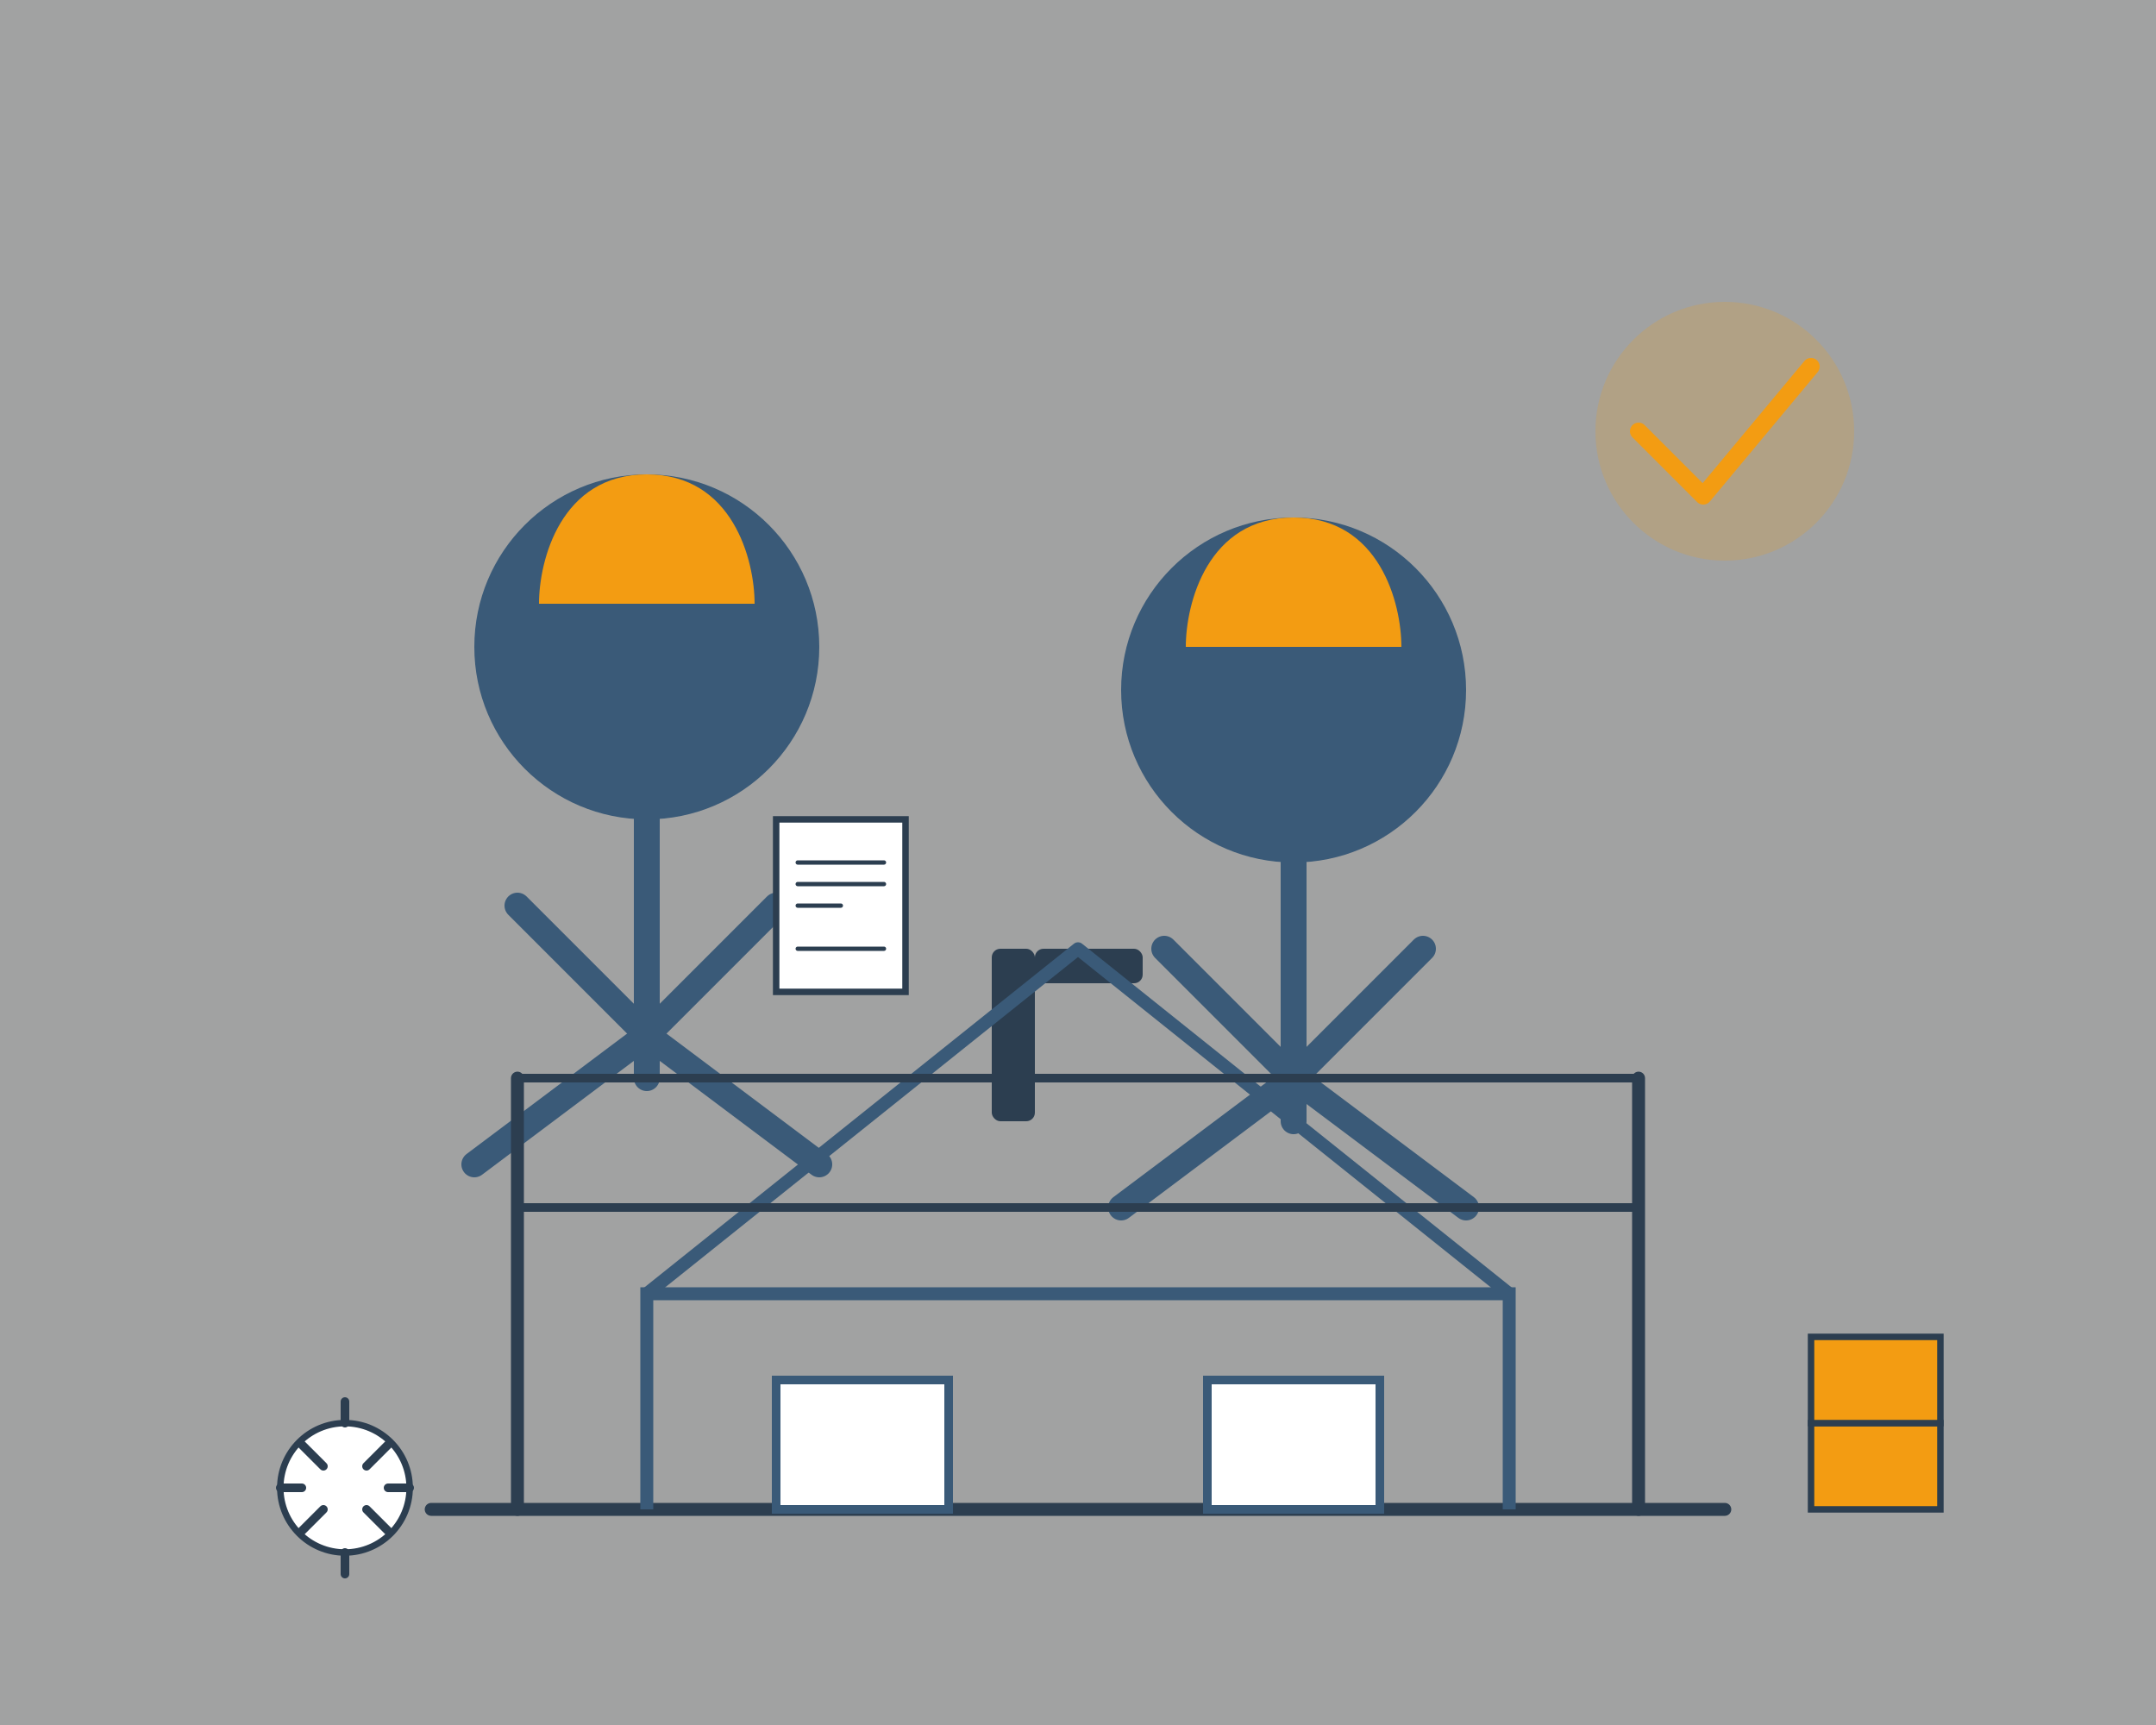 <svg width="500" height="400" viewBox="0 0 500 400" fill="none" xmlns="http://www.w3.org/2000/svg">
  <rect x="0" y="0" width="500" height="400" fill="#808080" stroke="none"/>
  <!-- Background element -->
  <rect width="500" height="400" fill="#ECF0F1" opacity="0.3"/>
  
  <!-- Team members -->
  <!-- Person 1 (Architect/Designer) -->
  <circle cx="150" cy="150" r="40" fill="#3A5A78"/>
  <path d="M150 190V250" stroke="#3A5A78" stroke-width="6" stroke-linecap="round"/>
  <path d="M120 210L150 240L180 210" stroke="#3A5A78" stroke-width="6" stroke-linecap="round" stroke-linejoin="round"/>
  <path d="M110 270L150 240L190 270" stroke="#3A5A78" stroke-width="6" stroke-linecap="round" stroke-linejoin="round"/>
  
  <!-- Helmet for person 1 -->
  <path d="M150 110C130 110 125 130 125 140H175C175 130 170 110 150 110Z" fill="#F39C12"/>
  
  <!-- Blueprint in hand -->
  <rect x="180" y="190" width="30" height="40" fill="white" stroke="#2C3E50" stroke-width="1.5"/>
  <line x1="185" y1="200" x2="205" y2="200" stroke="#2C3E50" stroke-width="1" stroke-linecap="round"/>
  <line x1="185" y1="205" x2="205" y2="205" stroke="#2C3E50" stroke-width="1" stroke-linecap="round"/>
  <line x1="185" y1="210" x2="195" y2="210" stroke="#2C3E50" stroke-width="1" stroke-linecap="round"/>
  <line x1="185" y1="220" x2="205" y2="220" stroke="#2C3E50" stroke-width="1" stroke-linecap="round"/>
  
  <!-- Person 2 (Construction Worker) -->
  <circle cx="300" cy="160" r="40" fill="#3A5A78"/>
  <path d="M300 200V260" stroke="#3A5A78" stroke-width="6" stroke-linecap="round"/>
  <path d="M270 220L300 250L330 220" stroke="#3A5A78" stroke-width="6" stroke-linecap="round" stroke-linejoin="round"/>
  <path d="M260 280L300 250L340 280" stroke="#3A5A78" stroke-width="6" stroke-linecap="round" stroke-linejoin="round"/>
  
  <!-- Helmet for person 2 -->
  <path d="M300 120C280 120 275 140 275 150H325C325 140 320 120 300 120Z" fill="#F39C12"/>
  
  <!-- Tool in hand -->
  <rect x="240" y="220" width="25" height="8" rx="2" fill="#2C3E50"/>
  <rect x="230" y="220" width="10" height="40" rx="2" fill="#2C3E50"/>
  
  <!-- House frame under construction -->
  <path d="M100 350H400" stroke="#2C3E50" stroke-width="3" stroke-linecap="round"/> <!-- Ground line -->
  <path d="M150 350V300H350V350" stroke="#3A5A78" stroke-width="3"/> <!-- House walls -->
  <path d="M150 300L250 220L350 300" stroke="#3A5A78" stroke-width="3" stroke-linejoin="round"/> <!-- Roof -->
  
  <!-- Window frames in house -->
  <rect x="180" y="320" width="40" height="30" fill="white" stroke="#3A5A78" stroke-width="2"/>
  <rect x="280" y="320" width="40" height="30" fill="white" stroke="#3A5A78" stroke-width="2"/>
  
  <!-- Scaffolding elements -->
  <line x1="120" y1="350" x2="120" y2="250" stroke="#2C3E50" stroke-width="3" stroke-linecap="round"/>
  <line x1="380" y1="350" x2="380" y2="250" stroke="#2C3E50" stroke-width="3" stroke-linecap="round"/>
  <line x1="120" y1="280" x2="380" y2="280" stroke="#2C3E50" stroke-width="2" stroke-linecap="round"/>
  <line x1="120" y1="250" x2="380" y2="250" stroke="#2C3E50" stroke-width="2" stroke-linecap="round"/>
  
  <!-- Construction materials -->
  <rect x="420" y="330" width="30" height="20" fill="#F39C12" stroke="#2C3E50" stroke-width="1.5"/>
  <rect x="420" y="310" width="30" height="20" fill="#F39C12" stroke="#2C3E50" stroke-width="1.5"/>
  
  <!-- Tools on ground -->
  <circle cx="80" cy="345" r="15" fill="white" stroke="#2C3E50" stroke-width="1.5"/>
  <path d="M80 330L80 325" stroke="#2C3E50" stroke-width="2" stroke-linecap="round"/>
  <path d="M80 365L80 360" stroke="#2C3E50" stroke-width="2" stroke-linecap="round"/>
  <path d="M65 345L70 345" stroke="#2C3E50" stroke-width="2" stroke-linecap="round"/>
  <path d="M90 345L95 345" stroke="#2C3E50" stroke-width="2" stroke-linecap="round"/>
  <path d="M70 335L75 340" stroke="#2C3E50" stroke-width="2" stroke-linecap="round"/>
  <path d="M85 350L90 355" stroke="#2C3E50" stroke-width="2" stroke-linecap="round"/>
  <path d="M70 355L75 350" stroke="#2C3E50" stroke-width="2" stroke-linecap="round"/>
  <path d="M85 340L90 335" stroke="#2C3E50" stroke-width="2" stroke-linecap="round"/>
  
  <!-- Quality check mark -->
  <circle cx="400" cy="100" r="30" fill="#F39C12" opacity="0.2"/>
  <path d="M380 100L395 115L420 85" stroke="#F39C12" stroke-width="4" stroke-linecap="round" stroke-linejoin="round"/>
</svg>
